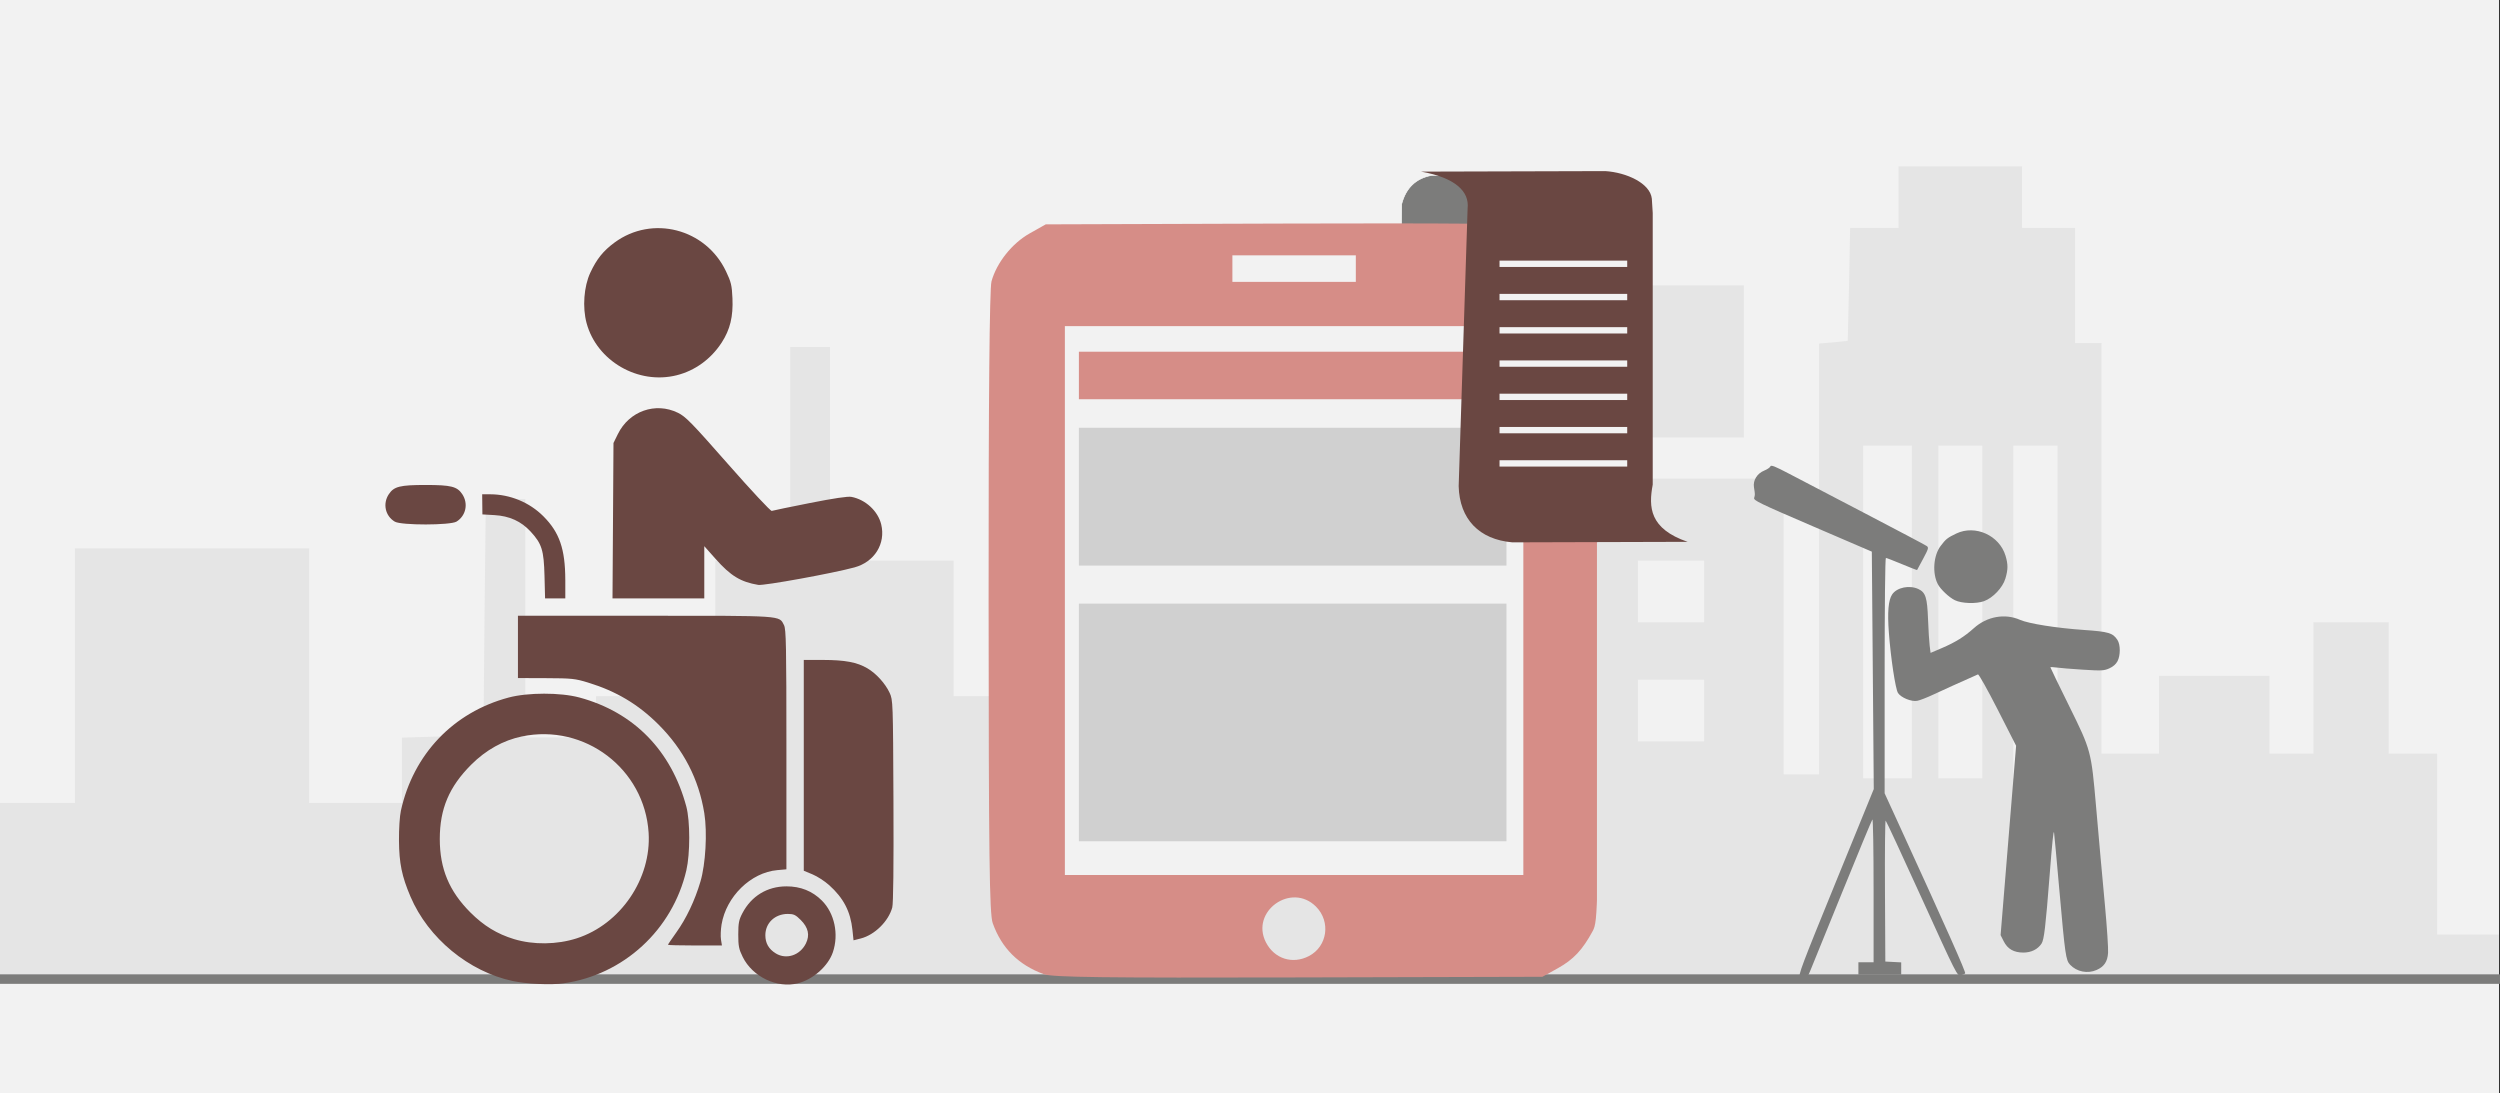 <svg width="526" height="230" xmlns="http://www.w3.org/2000/svg" xmlns:xlink="http://www.w3.org/1999/xlink" overflow="hidden"><rect width="100%" height="100%" fill="#333333" stroke="none"/><defs><clipPath id="clip0"><path d="M0 0 526 0 526 230 0 230Z" fill-rule="evenodd" clip-rule="evenodd"/></clipPath><clipPath id="clip1"><path d="M369 98 446 98 446 207 369 207Z" fill-rule="evenodd" clip-rule="evenodd"/></clipPath><clipPath id="clip2"><path d="M369 98 446 98 446 207 369 207Z" fill-rule="evenodd" clip-rule="evenodd"/></clipPath><clipPath id="clip3"><path d="M369 98 446 98 446 207 369 207Z" fill-rule="evenodd" clip-rule="evenodd"/></clipPath><clipPath id="clip4"><path d="M208 47 336 47 336 207 208 207Z" fill-rule="evenodd" clip-rule="evenodd"/></clipPath><clipPath id="clip5"><path d="M208 47 336 47 336 207 208 207Z" fill-rule="evenodd" clip-rule="evenodd"/></clipPath><clipPath id="clip6"><path d="M208 47 336 47 336 207 208 207Z" fill-rule="evenodd" clip-rule="evenodd"/></clipPath><clipPath id="clip7"><path d="M81 48 188 48 188 208 81 208Z" fill-rule="evenodd" clip-rule="evenodd"/></clipPath><clipPath id="clip8"><path d="M81 48 188 48 188 208 81 208Z" fill-rule="evenodd" clip-rule="evenodd"/></clipPath><clipPath id="clip9"><path d="M81 48 188 48 188 208 81 208Z" fill-rule="evenodd" clip-rule="evenodd"/></clipPath></defs><g clip-path="url(#clip0)"><rect x="0" y="0" width="525.239" height="230" fill="#FFFFFF" transform="scale(1.001 1)"/><rect x="0" y="0" width="525.239" height="230" fill="#F2F2F2" transform="scale(1.001 1)"/><path d="M0 152.97 0 133.939 7.907 133.939 15.758 133.939 15.758 107.182 15.758 80.374 40.369 80.374 64.98 80.374 64.98 107.182 64.98 133.939 74.724 133.939 84.468 133.939 84.468 127.094 84.468 120.198 93.043 119.939 101.618 119.679 101.841 94.841 102.119 70.003 106.295 70.003 110.415 70.003 110.415 95.049 110.415 120.146 117.877 120.146 125.282 120.146 125.282 115.79 125.282 111.486 137.81 111.486 150.339 111.486 150.339 97.226 150.339 82.967 158.245 82.967 166.096 82.967 166.096 60.514 166.096 38.009 170.272 38.009 174.449 38.009 174.449 60.514 174.449 82.967 187.478 82.967 200.452 82.967 200.452 97.226 200.452 111.486 225.508 111.486 250.564 111.486 250.564 122.739 250.564 133.939 260.754 133.939 270.999 133.939 270.999 99.819 270.999 65.699 322.95 65.699 374.9 65.699 374.9 96.812 374.9 127.924 378.631 127.924 382.361 127.924 382.361 82.604 382.361 37.283 385.368 37.024 388.375 36.713 388.653 24.838 388.876 12.963 393.943 12.963 399.066 12.963 399.066 6.482 399.066 0 412.039 0 425.013 0 425.013 6.482 425.013 12.963 430.581 12.963 436.149 12.963 436.149 25.046 436.149 37.179 438.933 37.179 441.717 37.179 441.717 80.374 441.717 123.568 447.787 123.568 453.8 123.568 453.8 115.375 453.8 107.182 465.382 107.182 477.019 107.182 477.019 115.375 477.019 123.568 481.641 123.568 486.262 123.568 486.262 109.775 486.262 95.93 494.169 95.93 502.076 95.93 502.076 109.775 502.076 123.568 507.142 123.568 512.265 123.568 512.265 142.599 512.265 161.629 518.78 161.629 525.239 161.629 525.239 166.815 525.239 172 262.647 172 0 172 0 152.97ZM401.85 93.752 401.85 58.751 396.727 58.751 391.604 58.751 391.604 93.752 391.604 128.754 396.727 128.754 401.85 128.754 401.85 93.752ZM416.661 93.752 416.661 58.751 412.039 58.751 407.418 58.751 407.418 93.752 407.418 128.754 412.039 128.754 416.661 128.754 416.661 93.752ZM432.474 93.752 432.474 58.751 427.797 58.751 423.176 58.751 423.176 93.752 423.176 128.754 427.797 128.754 432.474 128.754 432.474 93.752ZM302.515 114.494 302.515 108.012 295.555 108.012 288.595 108.012 288.595 114.494 288.595 120.976 295.555 120.976 302.515 120.976 302.515 114.494ZM330.355 114.494 330.355 108.012 323.395 108.012 316.435 108.012 316.435 114.494 316.435 120.976 323.395 120.976 330.355 120.976 330.355 114.494ZM358.196 114.494 358.196 108.012 351.236 108.012 344.276 108.012 344.276 114.494 344.276 120.976 351.236 120.976 358.196 120.976 358.196 114.494ZM302.515 89.448 302.515 82.967 295.555 82.967 288.595 82.967 288.595 89.448 288.595 95.93 295.555 95.93 302.515 95.93 302.515 89.448ZM330.355 89.448 330.355 82.967 323.395 82.967 316.435 82.967 316.435 89.448 316.435 95.93 323.395 95.93 330.355 95.93 330.355 89.448ZM358.196 89.448 358.196 82.967 351.236 82.967 344.276 82.967 344.276 89.448 344.276 95.93 351.236 95.93 358.196 95.93 358.196 89.448ZM280.242 50.558 280.242 44.076 307.637 44.076 335.033 44.076 335.033 50.558 335.033 57.039 307.637 57.039 280.242 57.039 280.242 50.558ZM343.385 41.069 343.385 25.046 354.966 25.046 366.548 25.046 366.548 41.069 366.548 57.039 354.966 57.039 343.385 57.039 343.385 41.069Z" fill="#E5E5E5" fill-rule="evenodd" transform="matrix(1.001 0 -0 1 0 35)"/><path d="M0 0 526.521 0" stroke="#7C7C7B" stroke-width="1.997" stroke-miterlimit="8" fill="none" fill-rule="evenodd" transform="matrix(1.001 0 -0 1 -1 206)"/><g clip-path="url(#clip1)"><g clip-path="url(#clip2)"><g clip-path="url(#clip3)"><path d="M-65.123-106.415C-64.774-105.577-61.734-98.097-58.369-89.794-55.003-81.491-52.136-74.573-51.998-74.421-51.855-74.265-51.746-80.71-51.746-89.3L-51.746-104.455-53.342-104.455-54.939-104.455-54.939-105.762-54.939-107.068-50.439-107.068-45.939-107.068-45.939-105.776-45.939-104.484-47.609-104.397-49.278-104.31-49.353-89.412C-49.395-81.219-49.329-74.576-49.208-74.651-49.086-74.726-45.656-82.12-41.584-91.082-34.361-106.982-34.163-107.373-33.455-107.202-33.056-107.106-32.625-106.925-32.497-106.8-32.294-106.603-36.377-97.42-46.638-74.999L-49.423-68.914-49.423-44.152C-49.423-29.532-49.315-19.391-49.16-19.391-49.015-19.391-47.492-19.979-45.774-20.699-44.057-21.418-42.63-21.974-42.602-21.933-42.575-21.892-41.999-20.819-41.322-19.547-40.193-17.428-40.132-17.206-40.584-16.875-40.856-16.677-46.646-13.61-53.452-10.06-60.258-6.51-67.5-2.725-69.545-1.649-72.484-0.103-73.299 0.217-73.43-0.123-73.521-0.361-74.099-0.756-74.713-1.002-76.22-1.605-77.126-3.07-76.889-4.523-76.649-6.002-76.647-6.102-76.849-6.762-77.009-7.286-75.812-7.865-64.572-12.703L-52.117-18.064-51.912-43.042-51.707-68.02-59.699-87.617C-66.895-105.265-67.642-107.25-67.211-107.576-66.289-108.274-65.78-107.991-65.123-106.415ZM-4.859-106.078C-3.284-105.378-2.585-104.333-2.458-102.492-2.395-101.576-2.687-97.103-3.109-92.552-3.95-83.463-4.076-82.056-4.987-71.649-6.007-59.984-6.029-59.902-10.645-50.54-12.812-46.146-14.584-42.486-14.584-42.406-14.584-42.326-14.029-42.343-13.351-42.443-12.672-42.544-10.163-42.749-7.775-42.899-3.809-43.148-3.327-43.124-2.207-42.629-1.415-42.279-0.801-41.744-0.474-41.118 0.163-39.898 0.157-37.633-0.486-36.651-1.461-35.164-2.326-34.906-7.558-34.542-13.332-34.141-19.141-33.218-20.972-32.412-24.153-31.01-27.934-31.698-30.683-34.18-32.645-35.951-34.571-37.148-37.41-38.361L-39.768-39.369-39.957-37.872C-40.062-37.048-40.216-34.545-40.3-32.31-40.473-27.714-40.809-26.655-42.319-25.938-44.206-25.043-46.88-25.599-47.856-27.089-48.642-28.288-48.853-30.772-48.536-35.068-48.143-40.401-47.154-46.969-46.619-47.797-45.983-48.785-43.79-49.681-42.572-49.453-42.029-49.351-40.508-48.76-39.19-48.138-37.302-47.248-33.264-45.422-29.807-43.893-29.635-43.817-27.775-47.14-25.642-51.331L-21.788-58.905-22.271-64.769C-22.537-67.994-22.877-72.135-23.026-73.971-23.175-75.808-23.691-82.134-24.173-88.031L-25.049-98.751-24.389-100.059C-23.575-101.673-22.262-102.424-20.25-102.422-18.612-102.421-17.23-101.734-16.441-100.53-15.909-99.717-15.588-97.002-14.744-86.165-14.199-79.156-13.931-76.566-13.813-77.165-13.766-77.404-13.267-82.826-12.704-89.213-11.495-102.917-11.338-104.019-10.454-104.966-9.05-106.469-6.762-106.924-4.859-106.078ZM-28.535-28.485C-26.654-27.799-24.607-25.633-24.042-23.729-23.473-21.814-23.466-20.762-24.012-18.935-25.292-14.644-30.375-12.347-34.365-14.256-36.214-15.14-36.553-15.41-37.663-16.883-39.165-18.873-39.438-22.61-38.249-24.896-37.682-25.987-35.868-27.7-34.66-28.285-33.219-28.983-30.174-29.082-28.535-28.485Z" fill="#7C7C7B" transform="matrix(1.001 8.74961e-08 8.74228e-08 -1 446 98)"/></g></g></g><path d="M41.179 1.183 39.708 0 14.602 0.422C11.449 1.038 9.315 2.956 8.404 6.432L8.089 46.254C8.102 48.558 7.099 51.249 0 53.011L23.32 52.794 24.056 8.158C24.015 5.346 22.956 2.848 19.014 1.183Z" stroke="#FFFFFF" stroke-width="0.125" stroke-miterlimit="8" fill="#7C7C7B" fill-rule="evenodd" transform="matrix(1.001 0 -0 1 286.5 36.5)"/><rect x="0" y="0" width="110.839" height="120" fill="#F2F2F2" transform="matrix(1.001 0 -0 1 220 65)"/><g clip-path="url(#clip4)"><g clip-path="url(#clip5)"><g clip-path="url(#clip6)"><path d="M11.647 157.347C6.303 155.42 2.734 151.873 0.864 146.631 0.179 144.711 0.021 132.392 0.002 79.353-0.022 36.986 0.198 13.635 0.61 12.151 1.698 8.233 4.932 4.183 8.628 2.11L12.029 0.203 62.925 0.035C96.626-0.077 114.626 0.082 116.202 0.507 120.196 1.582 124.274 4.807 126.373 8.551L128.28 11.952 128.28 79.043C128.28 143.764 128.238 146.212 127.106 148.299 124.968 152.242 123.066 154.264 119.78 156.084L116.531 157.884 65.208 158.019C24.293 158.126 13.43 157.99 11.647 157.347ZM67.392 153.545C71.289 151.53 72.039 146.334 68.888 143.182 63.701 137.995 55.002 144.191 58.359 150.683 60.136 154.118 63.948 155.326 67.392 153.545ZM112.512 79.043 112.512 21.536 64.28 21.536 16.048 21.536 16.048 79.043 16.048 136.551 64.28 136.551 112.512 136.551ZM77.266 9.478 77.266 6.696 64.28 6.696 51.295 6.696 51.295 9.478 51.295 12.261 64.28 12.261 77.266 12.261Z" fill="#D68D87" transform="matrix(1 0 -0 1.004 208 47)"/></g></g></g><rect x="0" y="0" width="89.87" height="10" fill="#D68D87" transform="matrix(1.001 0 -0 1 227 74)"/><rect x="0" y="0" width="89.87" height="29" fill="#D0D0D0" transform="matrix(1.001 0 -0 1 227 90)"/><rect x="0" y="0" width="89.87" height="50" fill="#D0D0D0" transform="matrix(1.001 0 -0 1 227 127)"/><path d="M0 0.109 38.721 0C43.2 0.29 48.15 2.562 48.496 5.799L48.684 8.808 48.684 65.969C47.794 70.729 48.004 75.236 56.014 78.002L19.174 78.111C12.218 77.507 8.082 73.242 7.896 66.295L9.775 7.841C10.179 4.277 7.163 1.377 0 0.109Z" fill="#6A4742" fill-rule="evenodd" transform="matrix(1.001 0 -0 1 299 36)"/><path d="M0 0 26.838 0" stroke="#F2F2F2" stroke-width="1.331" stroke-miterlimit="8" fill="none" fill-rule="evenodd" transform="matrix(1.001 0 -0 1 315.5 55.5)"/><path d="M0 0 26.838 0" stroke="#F2F2F2" stroke-width="1.331" stroke-miterlimit="8" fill="none" fill-rule="evenodd" transform="matrix(1.001 0 -0 1 315.5 62.5)"/><path d="M0 0 26.838 0" stroke="#F2F2F2" stroke-width="1.331" stroke-miterlimit="8" fill="none" fill-rule="evenodd" transform="matrix(1.001 0 -0 1 315.5 69.5)"/><path d="M0 0 26.838 0" stroke="#F2F2F2" stroke-width="1.331" stroke-miterlimit="8" fill="none" fill-rule="evenodd" transform="matrix(1.001 0 -0 1 315.5 83.5)"/><path d="M0 0 26.838 0" stroke="#F2F2F2" stroke-width="1.331" stroke-miterlimit="8" fill="none" fill-rule="evenodd" transform="matrix(1.001 0 -0 1 315.5 90.5)"/><path d="M0 0 26.838 0" stroke="#F2F2F2" stroke-width="1.331" stroke-miterlimit="8" fill="none" fill-rule="evenodd" transform="matrix(1.001 0 -0 1 315.5 97.5)"/><path d="M0 0 26.838 0" stroke="#F2F2F2" stroke-width="1.331" stroke-miterlimit="8" fill="none" fill-rule="evenodd" transform="matrix(1.001 0 -0 1 315.5 76.5)"/><g clip-path="url(#clip7)"><g clip-path="url(#clip8)"><g clip-path="url(#clip9)"><path d="M-20.105-158.883C-16.918-158.087-13.747-155.273-12.755-152.361-11.462-148.565-12.401-144.137-15.064-141.474-17.058-139.481-19.547-138.484-22.517-138.489-26.541-138.497-29.869-140.52-31.749-144.102-32.502-145.535-32.633-146.198-32.636-148.605-32.636-151.03-32.51-151.692-31.71-153.323-29.649-157.52-24.506-159.984-20.105-158.883ZM-24.739-152.603C-26.23-151.694-26.943-150.454-26.943-148.771-26.943-146.2-24.936-144.293-22.229-144.29-20.992-144.289-20.594-144.475-19.518-145.55-17.909-147.159-17.557-148.74-18.416-150.494-19.643-152.998-22.519-153.956-24.739-152.603ZM-69.385-158.893C-56.755-157.119-46.462-147.649-43.55-135.125-42.737-131.626-42.74-124.774-43.55-121.717-46.703-109.908-54.585-101.852-66.018-98.755-69.992-97.678-76.873-97.682-80.911-98.764-92.542-101.878-100.918-110.679-103.544-122.547-103.798-123.698-103.971-126.36-103.951-128.854-103.915-133.625-103.352-136.372-101.532-140.648-97.809-149.397-89.279-156.44-80.022-158.41-77.095-159.033-72.016-159.263-69.379-158.893ZM-79.779-149.585C-83.323-148.505-86.132-146.787-88.933-143.986-93.402-139.517-95.374-134.783-95.374-128.522-95.374-122.177-93.415-117.54-88.769-112.889-85.676-109.793-82.047-107.768-78.117-106.946-64.917-104.184-52.325-113.765-51.478-127.214-50.87-136.878-57.385-146.457-66.587-149.425-70.742-150.766-75.708-150.826-79.779-149.585ZM-36.269-149.683C-36.379-148.999-36.324-147.569-36.146-146.506-35.16-140.623-30-135.581-24.452-135.078L-22.517-134.903-22.517-109.705C-22.517-87.831-22.584-84.378-23.021-83.533-24.088-81.469-22.864-81.552-52.209-81.552L-78.947-81.552-78.947-88.108-78.947-94.664-73.055-94.685C-67.63-94.705-66.931-94.778-64.233-95.605-58.283-97.427-53.664-100.18-49.396-104.447-44.135-109.709-40.93-115.925-39.772-123.116-39.122-127.15-39.499-133.807-40.586-137.485-41.765-141.477-43.552-145.244-45.67-148.202-46.629-149.541-47.413-150.702-47.413-150.782-47.413-150.862-44.86-150.928-41.741-150.928L-36.068-150.928ZM-6.88-149.453C-3.964-148.709-1.05-145.832-0.266-142.922-0.046-142.104 0.041-134.2-0.018-120.485-0.109-99.656-0.123-99.286-0.82-97.777-1.732-95.805-3.643-93.697-5.511-92.602-7.667-91.339-10.221-90.858-14.799-90.852L-18.866-90.847-18.866-113.026-18.866-135.205-17.041-135.961C-16.038-136.377-14.463-137.395-13.542-138.223-10.505-140.954-9.045-143.764-8.637-147.668L-8.409-149.843ZM-39.778-72.408-39.778-66.914-37.418-69.575C-34.234-73.164-32.145-74.44-28.43-75.063-27.243-75.261-12.707-72.613-8.195-71.376-3.991-70.223-1.618-66.396-2.591-62.338-3.265-59.529-5.883-57.108-8.86-56.54-9.597-56.399-12.553-56.838-17.587-57.836-21.775-58.665-25.381-59.412-25.601-59.494-25.822-59.577-29.933-55.17-34.737-49.7-42.448-40.92-43.688-39.649-45.329-38.847-50.044-36.54-55.573-38.501-57.938-43.319L-58.864-45.205-58.967-61.553-59.07-77.901-49.424-77.901-39.778-77.901ZM-68.994-74.001C-69.006-67.527-70.215-64.007-73.609-60.614-76.533-57.69-80.598-56.01-84.78-55.998L-86.464-55.993-86.44-58.112-86.416-60.232-83.881-60.379C-80.731-60.561-78.28-61.675-76.298-63.825-73.921-66.404-73.502-67.739-73.363-73.171L-73.243-77.901-71.116-77.901-68.99-77.901-68.99-74ZM-91.851-61.741C-89.865-60.509-89.334-57.93-90.659-55.959-91.739-54.353-93.003-54.039-98.366-54.039-103.728-54.039-104.992-54.353-106.072-55.959-107.413-57.954-106.853-60.559-104.825-61.757-103.479-62.552-93.137-62.539-91.851-61.741ZM-45.587-30.957C-41.724-29.991-38.365-27.545-36.106-24.053-34.353-21.342-33.689-18.605-33.857-14.768-33.977-12.021-34.137-11.352-35.219-9.075-39.481-0.1-50.715 2.803-58.631-3.024-61.01-4.776-62.381-6.479-63.728-9.359-65.091-12.271-65.416-16.668-64.514-19.999-62.357-27.967-53.69-32.985-45.587-30.957Z" fill="#6A4742" transform="matrix(1.001 8.75167e-08 8.74228e-08 -1 188 48)"/></g></g></g></g></svg>
